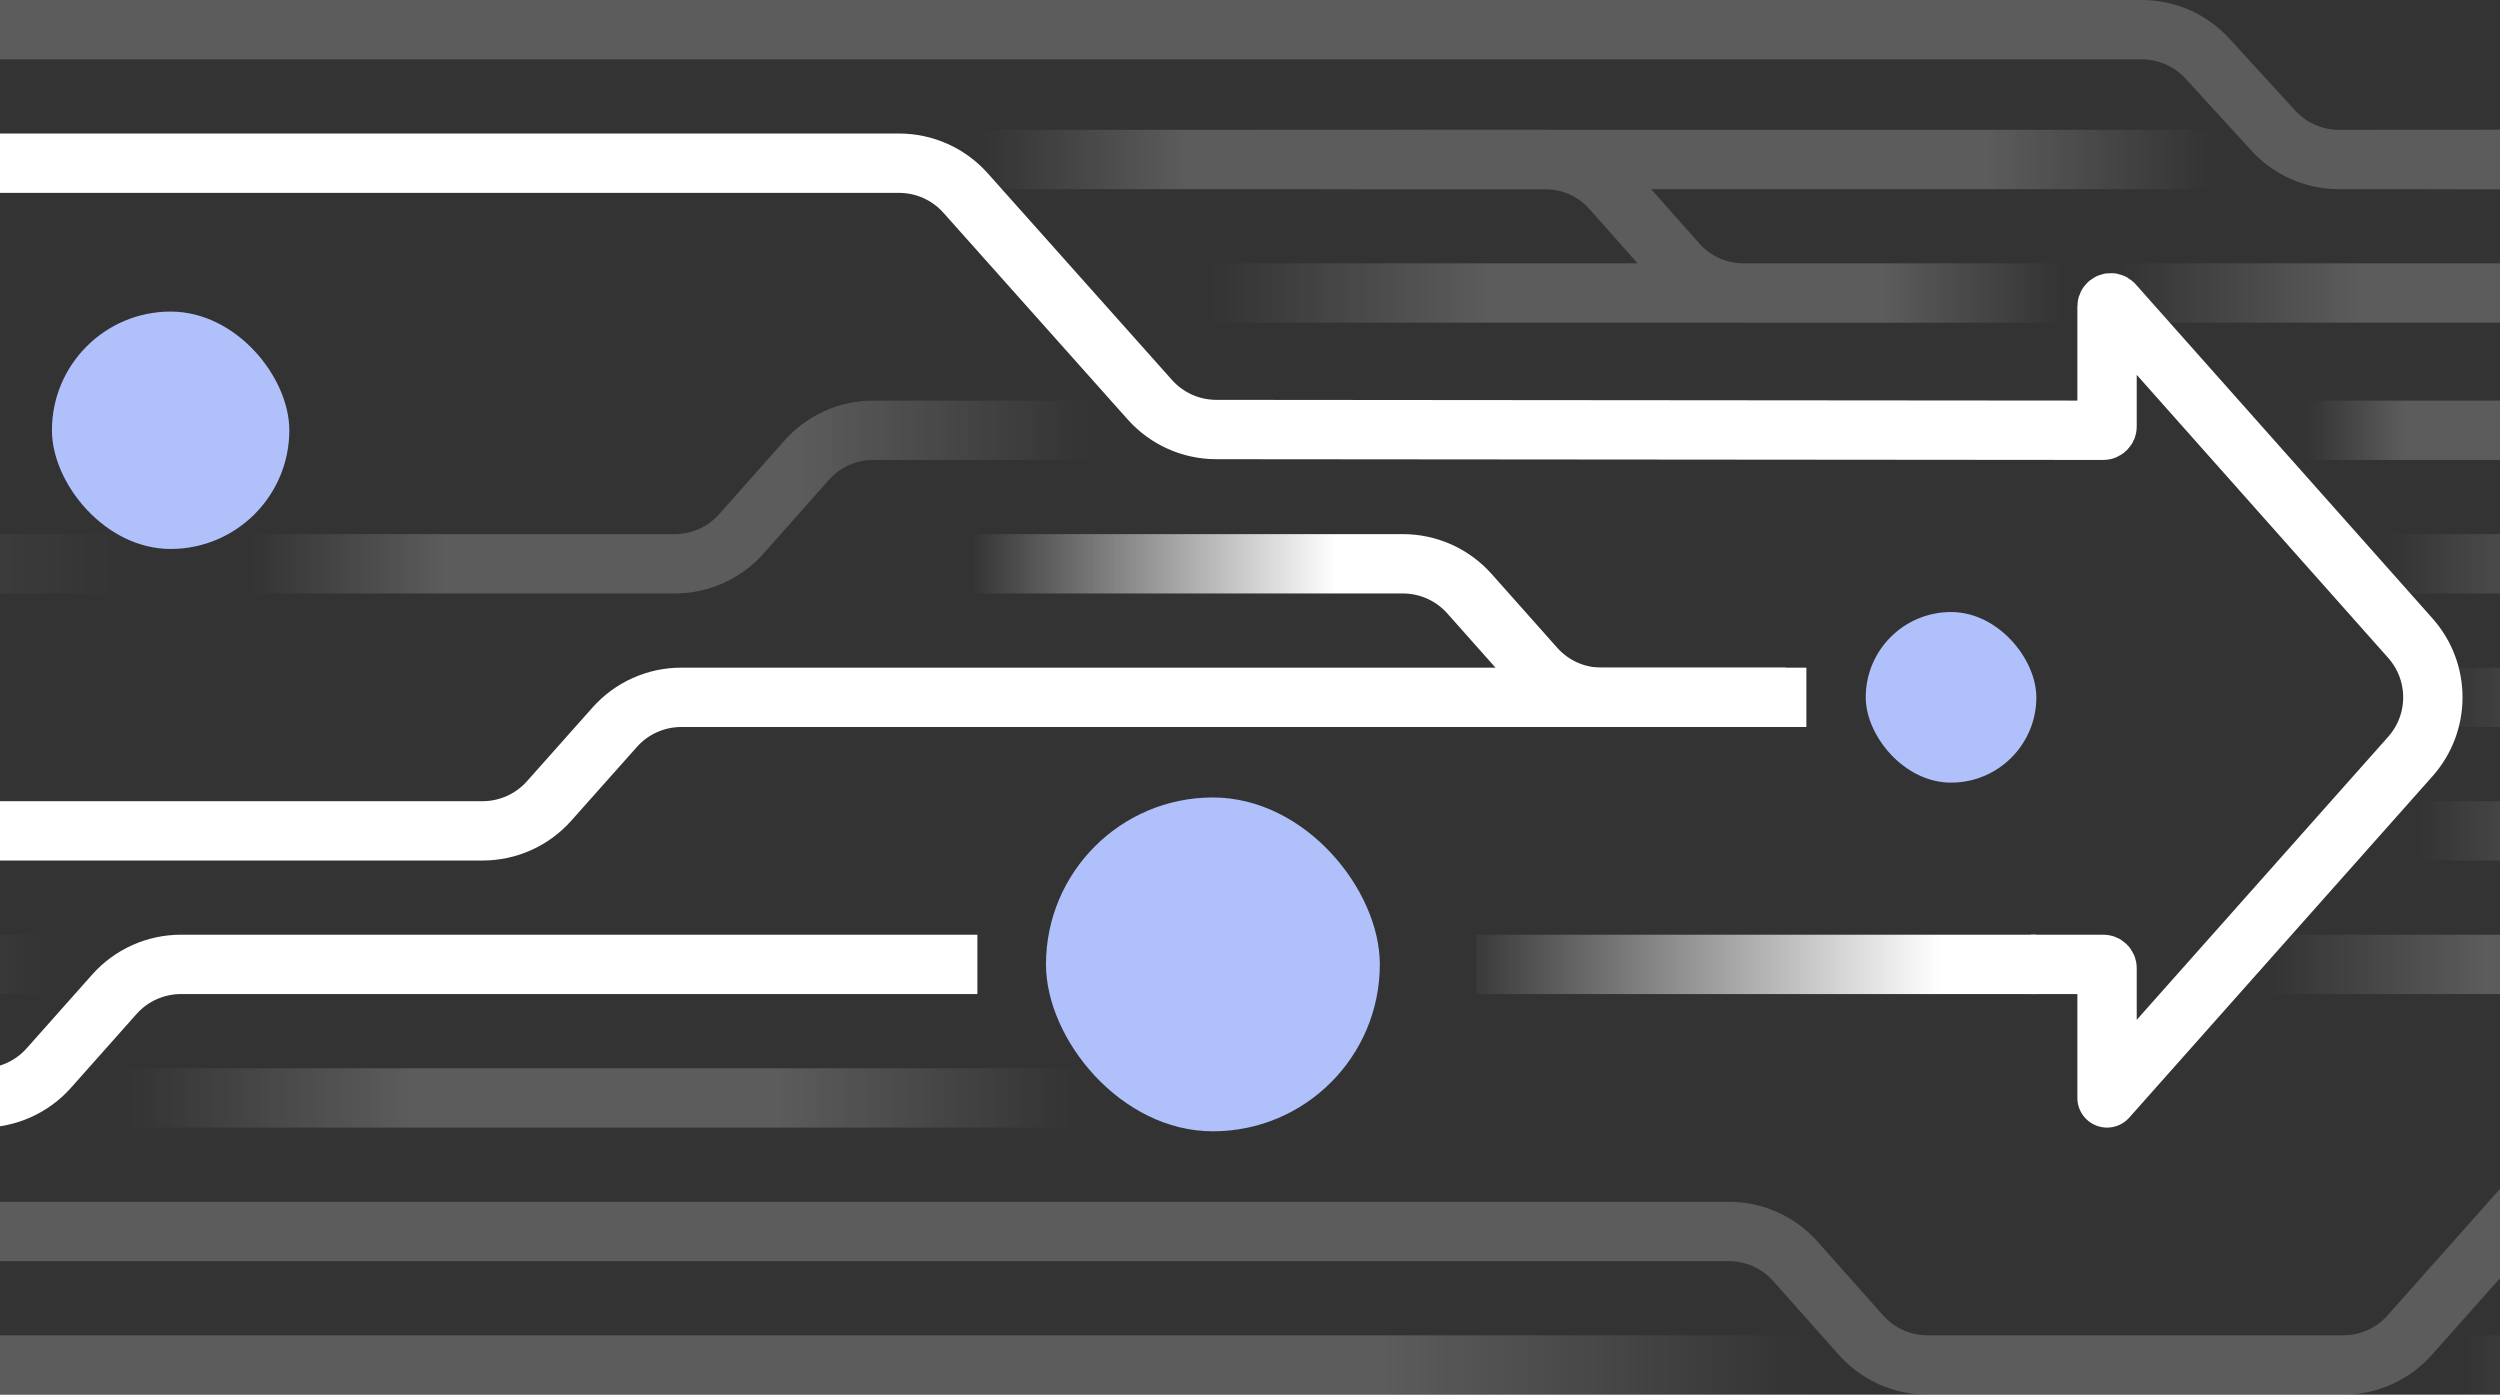 <?xml version="1.0" encoding="UTF-8" standalone="no"?>
<svg
   width="337"
   height="188"
   viewBox="0 0 337 188"
   fill="none"
   version="1.1"
   id="svg107"
   xmlns="http://www.w3.org/2000/svg"
   xmlns:svg="http://www.w3.org/2000/svg">
  <rect x="0" y="0" width="337" height="188" fill="#333333" stroke="none"/>
  <g
     clip-path="url(#clip0_28375_815)"
     id="g25"
     transform="translate(0,-22)">
    <g
       clip-path="url(#clip1_28375_815)"
       id="g24">
      <path
         d="m 273.75,152 h 9.78 c 0.276,0 0.5,0.224 0.5,0.5 V 170 l 40.89,-46.03 c 4.038,-4.546 4.038,-11.394 0,-15.939 L 284.903,62.984 c -0.305,-0.344 -0.873,-0.128 -0.873,0.332 v 16.184 c 0,0.276 -0.225,0.5 -0.501,0.5 L 163.948,79.9 c -3.418,-0.003 -6.672,-1.463 -8.947,-4.015 L 130.155,48.015 C 127.878,45.461 124.619,44 121.198,44 l -139.419,1e-4 c -3.364,0 -6.573,1.412 -8.846,3.891 l -9.366,10.217 C -38.706,60.588 -41.915,62 -45.279,62 l -89.971,1e-4"
         stroke="url(#paint0_linear_28375_815)"
         stroke-width="8"
         stroke-linejoin="round"
         id="path1"
         style="stroke:url(#paint0_linear_28375_815)" />
      <path
         d="M -152.25,170 H -2.389 c 3.428,0 6.692,-1.466 8.969,-4.028 l 8.84,-9.945 C 17.697,153.465 20.961,152 24.389,152 H 131.75"
         stroke="url(#paint1_linear_28375_815)"
         stroke-width="8"
         stroke-linejoin="round"
         id="path2"
         style="stroke:url(#paint1_linear_28375_815)" />
      <path
         d="M 243.5,116 H 91.833 c -3.426,0 -6.689,1.465 -8.966,4.025 l -8.85,9.95 C 71.74,132.535 68.477,134 65.05,134 H 5.47 -178"
         stroke="url(#paint2_linear_28375_815)"
         stroke-width="8"
         stroke-linejoin="round"
         id="path3"
         style="stroke:url(#paint2_linear_28375_815)" />
      <path
         d="m 240.75,116 h -24.861 c -3.428,0 -6.692,-1.466 -8.969,-4.028 l -8.84,-9.944 C 195.803,99.466 192.539,98 189.111,98 H 131"
         stroke="url(#paint3_linear_28375_815)"
         stroke-width="8"
         id="path4"
         style="stroke:url(#paint3_linear_28375_815)" />
      <g
         opacity="0.2"
         id="g21">
        <path
           d="m 149.5,80 h -31.784 c -3.433,0 -6.701,1.47 -8.978,4.038 l -8.802,9.924 C 97.659,96.53 94.391,98 90.958,98 H 33"
           stroke="url(#paint4_linear_28375_815)"
           stroke-width="8"
           id="path5"
           style="stroke:url(#paint4_linear_28375_815)" />
        <path
           d="m 160.5,43.5 h 47.784 c 3.432,0 6.701,1.47 8.978,4.038 l 8.802,9.924 c 2.277,2.568 5.545,4.038 8.978,4.038 H 277.75 160.5"
           stroke="url(#paint5_linear_28375_815)"
           stroke-width="8"
           id="path6"
           style="stroke:url(#paint5_linear_28375_815)" />
        <path
           d="M 21,98 H -42.105 -178"
           stroke="url(#paint6_linear_28375_815)"
           stroke-width="8"
           id="path7"
           style="stroke:url(#paint6_linear_28375_815)" />
        <path
           d="M 7,152 H -178"
           stroke="url(#paint7_linear_28375_815)"
           stroke-width="8"
           stroke-linejoin="round"
           id="path8"
           style="stroke:url(#paint7_linear_28375_815)" />
        <path
           d="M 480,170 H 358.639 c -3.428,0 -6.692,1.466 -8.969,4.028 l -24.84,27.944 c -2.277,2.562 -5.541,4.028 -8.969,4.028 h -56.035 c -3.427,0 -6.691,-1.466 -8.969,-4.028 l -8.839,-9.944 C 239.74,189.466 236.476,188 233.049,188 H -178"
           stroke="url(#paint8_linear_28375_815)"
           stroke-width="8"
           stroke-linejoin="round"
           id="path9"
           style="stroke:url(#paint8_linear_28375_815)" />
        <path
           d="M 145,170 H 16.5"
           stroke="url(#paint9_linear_28375_815)"
           stroke-width="8"
           stroke-linejoin="round"
           id="path10"
           style="stroke:url(#paint9_linear_28375_815)" />
        <path
           d="M 243.5,206 H -80"
           stroke="url(#paint10_linear_28375_815)"
           stroke-width="8"
           stroke-linejoin="round"
           id="path11"
           style="stroke:url(#paint10_linear_28375_815)" />
        <path
           d="M 298,43.5 H 132"
           stroke="url(#paint11_linear_28375_815)"
           stroke-width="8"
           stroke-linejoin="round"
           id="path12"
           style="stroke:url(#paint11_linear_28375_815)" />
        <path
           d="M 482,43.5 H 316"
           stroke="url(#paint12_linear_28375_815)"
           stroke-width="8"
           stroke-linejoin="round"
           id="path13"
           style="stroke:url(#paint12_linear_28375_815)" />
        <path
           d="M 482,61.5 H 285"
           stroke="url(#paint13_linear_28375_815)"
           stroke-width="8"
           stroke-linejoin="round"
           id="path14"
           style="stroke:url(#paint13_linear_28375_815)" />
        <path
           d="M 392,80 H 310.5"
           stroke="url(#paint14_linear_28375_815)"
           stroke-width="8"
           stroke-linejoin="round"
           id="path15"
           style="stroke:url(#paint14_linear_28375_815)" />
        <path
           d="m 321.5,98 h 58.861 c 3.428,0 6.692,-1.466 8.969,-4.028 l 8.84,-9.945 C 400.447,81.466 403.711,80 407.139,80 h 16.222 c 3.428,0 6.692,1.466 8.969,4.028 l 8.84,9.945 c 2.277,2.562 5.541,4.028 8.969,4.028 H 485"
           stroke="url(#paint15_linear_28375_815)"
           stroke-width="8"
           stroke-linejoin="round"
           id="path16"
           style="stroke:url(#paint15_linear_28375_815)" />
        <path
           d="M 482,116 H 328.5"
           stroke="url(#paint16_linear_28375_815)"
           stroke-width="8"
           stroke-linejoin="round"
           id="path17"
           style="stroke:url(#paint16_linear_28375_815)" />
        <path
           d="M 482,134 H 325.5"
           stroke="url(#paint17_linear_28375_815)"
           stroke-width="8"
           stroke-linejoin="round"
           id="path18"
           style="stroke:url(#paint17_linear_28375_815)" />
        <path
           d="M 482,152 H 305.5"
           stroke="url(#paint18_linear_28375_815)"
           stroke-width="8"
           stroke-linejoin="round"
           id="path19"
           style="stroke:url(#paint18_linear_28375_815)" />
        <path
           d="M 482,206 H 332"
           stroke="url(#paint19_linear_28375_815)"
           stroke-width="8"
           stroke-linejoin="round"
           id="path20"
           style="stroke:url(#paint19_linear_28375_815)" />
        <path
           d="m -119,26 h 407.712 c 3.369,0 6.583,1.416 8.856,3.903 l 8.864,9.694 c 2.273,2.486 5.487,3.903 8.856,3.903 h 68.424 c 3.369,0 6.583,-1.416 8.856,-3.903 l 8.864,-9.694 C 403.705,27.416 406.919,26 410.288,26 H 480"
           stroke="url(#paint20_linear_28375_815)"
           stroke-width="8"
           stroke-linejoin="round"
           id="path21"
           style="stroke:url(#paint20_linear_28375_815)" />
      </g>
      <path
         d="M 274.5,152 H 199"
         stroke="url(#paint21_linear_28375_815)"
         stroke-width="8"
         id="path22"
         style="stroke:url(#paint21_linear_28375_815)" />
      <rect
         x="7"
         y="64"
         width="32"
         height="32"
         rx="16"
         fill="#b0c0fb"
         id="rect22" />
      <rect
         x="141"
         y="129.5"
         width="45"
         height="45"
         rx="22.5"
         fill="#b0c0fb"
         id="rect23" />
      <rect
         x="251.5"
         y="104.5"
         width="23"
         height="23"
         rx="11.5"
         fill="#b0c0fb"
         id="rect24" />
    </g>
  </g>
  <defs
     id="defs107">
    <linearGradient
       id="paint0_linear_28375_815"
       x1="61.386"
       y1="116.374"
       x2="-135"
       y2="116.374"
       gradientUnits="userSpaceOnUse">
      <stop
         offset="0.711"
         stop-color="white"
         id="stop25" />
      <stop
         offset="1"
         stop-color="white"
         stop-opacity="0"
         id="stop26" />
    </linearGradient>
    <linearGradient
       id="paint1_linear_28375_815"
       x1="103.75"
       y1="205.625"
       x2="-152"
       y2="205.625"
       gradientUnits="userSpaceOnUse">
      <stop
         stop-color="white"
         id="stop27" />
      <stop
         offset="0.398"
         stop-color="white"
         id="stop28" />
      <stop
         offset="0.695"
         stop-color="white"
         id="stop29" />
      <stop
         offset="1"
         stop-color="white"
         stop-opacity="0"
         id="stop30" />
    </linearGradient>
    <linearGradient
       id="paint2_linear_28375_815"
       x1="-178"
       y1="10.92"
       x2="288"
       y2="10.92"
       gradientUnits="userSpaceOnUse">
      <stop
         stop-color="white"
         stop-opacity="0"
         id="stop31" />
      <stop
         offset="0.248"
         stop-color="white"
         id="stop32" />
    </linearGradient>
    <linearGradient
       id="paint3_linear_28375_815"
       x1="226.25"
       y1="115.32"
       x2="131"
       y2="115.32"
       gradientUnits="userSpaceOnUse">
      <stop
         stop-color="white"
         id="stop33" />
      <stop
         offset="0.484"
         stop-color="white"
         id="stop34" />
      <stop
         offset="1"
         stop-color="white"
         stop-opacity="0"
         id="stop35" />
    </linearGradient>
    <linearGradient
       id="paint4_linear_28375_815"
       x1="147"
       y1="80.68"
       x2="33.75"
       y2="80.68"
       gradientUnits="userSpaceOnUse">
      <stop
         stop-color="white"
         stop-opacity="0"
         id="stop36" />
      <stop
         offset="0.345"
         stop-color="white"
         id="stop37" />
      <stop
         offset="0.767"
         stop-color="white"
         id="stop38" />
      <stop
         offset="1"
         stop-color="white"
         stop-opacity="0"
         id="stop39" />
    </linearGradient>
    <linearGradient
       id="paint5_linear_28375_815"
       x1="163"
       y1="44.18"
       x2="278"
       y2="44.18"
       gradientUnits="userSpaceOnUse">
      <stop
         stop-color="white"
         stop-opacity="0"
         id="stop40" />
      <stop
         offset="0.326"
         stop-color="white"
         id="stop41" />
      <stop
         offset="0.79"
         stop-color="white"
         id="stop42" />
      <stop
         offset="1"
         stop-color="white"
         stop-opacity="0"
         id="stop43" />
    </linearGradient>
    <linearGradient
       id="paint6_linear_28375_815"
       x1="16.819"
       y1="709783"
       x2="-156.723"
       y2="709783"
       gradientUnits="userSpaceOnUse">
      <stop
         stop-color="white"
         stop-opacity="0"
         id="stop44" />
      <stop
         offset="0.47"
         stop-color="white"
         id="stop45" />
      <stop
         offset="0.627"
         stop-color="white"
         id="stop46" />
      <stop
         offset="1"
         stop-color="white"
         stop-opacity="0"
         id="stop47" />
    </linearGradient>
    <linearGradient
       id="paint7_linear_28375_815"
       x1="7"
       y1="152.333"
       x2="-177.557"
       y2="152.333"
       gradientUnits="userSpaceOnUse">
      <stop
         stop-color="white"
         stop-opacity="0"
         id="stop48" />
      <stop
         offset="0.314"
         stop-color="white"
         id="stop49" />
      <stop
         offset="0.699"
         stop-color="white"
         id="stop50" />
      <stop
         offset="1"
         stop-color="white"
         stop-opacity="0"
         id="stop51" />
    </linearGradient>
    <linearGradient
       id="paint8_linear_28375_815"
       x1="480"
       y1="188.167"
       x2="-176.425"
       y2="188.167"
       gradientUnits="userSpaceOnUse">
      <stop
         stop-color="white"
         stop-opacity="0"
         id="stop52" />
      <stop
         offset="0.051"
         stop-color="white"
         id="stop53" />
      <stop
         offset="0.885"
         stop-color="white"
         id="stop54" />
      <stop
         offset="1"
         stop-color="white"
         stop-opacity="0"
         id="stop55" />
    </linearGradient>
    <linearGradient
       id="paint9_linear_28375_815"
       x1="145"
       y1="170.333"
       x2="16.808"
       y2="170.333"
       gradientUnits="userSpaceOnUse">
      <stop
         stop-color="white"
         stop-opacity="0"
         id="stop56" />
      <stop
         offset="0.314"
         stop-color="white"
         id="stop57" />
      <stop
         offset="0.699"
         stop-color="white"
         id="stop58" />
      <stop
         offset="1"
         stop-color="white"
         stop-opacity="0"
         id="stop59" />
    </linearGradient>
    <linearGradient
       id="paint10_linear_28375_815"
       x1="243.5"
       y1="206.333"
       x2="-79.226"
       y2="206.333"
       gradientUnits="userSpaceOnUse">
      <stop
         stop-color="white"
         stop-opacity="0"
         id="stop60" />
      <stop
         offset="0.177"
         stop-color="white"
         id="stop61" />
      <stop
         offset="0.777"
         stop-color="white"
         id="stop62" />
      <stop
         offset="1"
         stop-color="white"
         stop-opacity="0"
         id="stop63" />
    </linearGradient>
    <linearGradient
       id="paint11_linear_28375_815"
       x1="298"
       y1="43.833"
       x2="132.397"
       y2="43.833"
       gradientUnits="userSpaceOnUse">
      <stop
         stop-color="white"
         stop-opacity="0"
         id="stop64" />
      <stop
         offset="0.182"
         stop-color="white"
         id="stop65" />
      <stop
         offset="0.834"
         stop-color="white"
         id="stop66" />
      <stop
         offset="1"
         stop-color="white"
         stop-opacity="0"
         id="stop67" />
    </linearGradient>
    <linearGradient
       id="paint12_linear_28375_815"
       x1="482"
       y1="43.833"
       x2="316.397"
       y2="43.833"
       gradientUnits="userSpaceOnUse">
      <stop
         stop-color="white"
         stop-opacity="0"
         id="stop68" />
      <stop
         offset="0.182"
         stop-color="white"
         id="stop69" />
      <stop
         offset="0.834"
         stop-color="white"
         id="stop70" />
      <stop
         offset="1"
         stop-color="white"
         stop-opacity="0"
         id="stop71" />
    </linearGradient>
    <linearGradient
       id="paint13_linear_28375_815"
       x1="482"
       y1="61.833"
       x2="285.471"
       y2="61.833"
       gradientUnits="userSpaceOnUse">
      <stop
         stop-color="white"
         stop-opacity="0"
         id="stop72" />
      <stop
         offset="0.182"
         stop-color="white"
         id="stop73" />
      <stop
         offset="0.834"
         stop-color="white"
         id="stop74" />
      <stop
         offset="1"
         stop-color="white"
         stop-opacity="0"
         id="stop75" />
    </linearGradient>
    <linearGradient
       id="paint14_linear_28375_815"
       x1="392"
       y1="80.333"
       x2="310.695"
       y2="80.333"
       gradientUnits="userSpaceOnUse">
      <stop
         stop-color="white"
         stop-opacity="0"
         id="stop76" />
      <stop
         offset="0.182"
         stop-color="white"
         id="stop77" />
      <stop
         offset="0.834"
         stop-color="white"
         id="stop78" />
      <stop
         offset="1"
         stop-color="white"
         stop-opacity="0"
         id="stop79" />
    </linearGradient>
    <linearGradient
       id="paint15_linear_28375_815"
       x1="482"
       y1="98.167"
       x2="321.884"
       y2="98.167"
       gradientUnits="userSpaceOnUse">
      <stop
         stop-color="white"
         stop-opacity="0"
         id="stop80" />
      <stop
         offset="0.182"
         stop-color="white"
         id="stop81" />
      <stop
         offset="0.834"
         stop-color="white"
         id="stop82" />
      <stop
         offset="1"
         stop-color="white"
         stop-opacity="0"
         id="stop83" />
    </linearGradient>
    <linearGradient
       id="paint16_linear_28375_815"
       x1="482"
       y1="116.333"
       x2="328.867"
       y2="116.333"
       gradientUnits="userSpaceOnUse">
      <stop
         stop-color="white"
         stop-opacity="0"
         id="stop84" />
      <stop
         offset="0.182"
         stop-color="white"
         id="stop85" />
      <stop
         offset="0.834"
         stop-color="white"
         id="stop86" />
      <stop
         offset="1"
         stop-color="white"
         stop-opacity="0"
         id="stop87" />
    </linearGradient>
    <linearGradient
       id="paint17_linear_28375_815"
       x1="482"
       y1="134.333"
       x2="325.875"
       y2="134.333"
       gradientUnits="userSpaceOnUse">
      <stop
         stop-color="white"
         stop-opacity="0"
         id="stop88" />
      <stop
         offset="0.182"
         stop-color="white"
         id="stop89" />
      <stop
         offset="0.834"
         stop-color="white"
         id="stop90" />
      <stop
         offset="1"
         stop-color="white"
         stop-opacity="0"
         id="stop91" />
    </linearGradient>
    <linearGradient
       id="paint18_linear_28375_815"
       x1="482"
       y1="152.333"
       x2="305.922"
       y2="152.333"
       gradientUnits="userSpaceOnUse">
      <stop
         stop-color="white"
         stop-opacity="0"
         id="stop92" />
      <stop
         offset="0.182"
         stop-color="white"
         id="stop93" />
      <stop
         offset="0.834"
         stop-color="white"
         id="stop94" />
      <stop
         offset="1"
         stop-color="white"
         stop-opacity="0"
         id="stop95" />
    </linearGradient>
    <linearGradient
       id="paint19_linear_28375_815"
       x1="482"
       y1="206.333"
       x2="332.359"
       y2="206.333"
       gradientUnits="userSpaceOnUse">
      <stop
         stop-color="white"
         stop-opacity="0"
         id="stop96" />
      <stop
         offset="0.182"
         stop-color="white"
         id="stop97" />
      <stop
         offset="0.834"
         stop-color="white"
         id="stop98" />
      <stop
         offset="1"
         stop-color="white"
         stop-opacity="0"
         id="stop99" />
    </linearGradient>
    <linearGradient
       id="paint20_linear_28375_815"
       x1="480"
       y1="26.167"
       x2="-118.155"
       y2="26.167"
       gradientUnits="userSpaceOnUse">
      <stop
         stop-color="white"
         stop-opacity="0"
         id="stop100" />
      <stop
         offset="0.073"
         stop-color="white"
         id="stop101" />
      <stop
         offset="0.869"
         stop-color="white"
         id="stop102" />
      <stop
         offset="1"
         stop-color="white"
         stop-opacity="0"
         id="stop103" />
    </linearGradient>
    <linearGradient
       id="paint21_linear_28375_815"
       x1="274.5"
       y1="-19560900"
       x2="199"
       y2="-19560900"
       gradientUnits="userSpaceOnUse">
      <stop
         stop-color="white"
         id="stop104" />
      <stop
         offset="0.19"
         stop-color="white"
         id="stop105" />
      <stop
         offset="1"
         stop-color="white"
         stop-opacity="0"
         id="stop106" />
    </linearGradient>
    <clipPath
       id="clip0_28375_815">
      <rect
         width="337"
         height="233"
         fill="#ffffff"
         id="rect106"
         x="0"
         y="0" />
    </clipPath>
    <clipPath
       id="clip1_28375_815">
      <rect
         width="660"
         height="188"
         fill="#ffffff"
         transform="translate(-178,22)"
         id="rect107"
         x="0"
         y="0" />
    </clipPath>
  </defs>
</svg>
